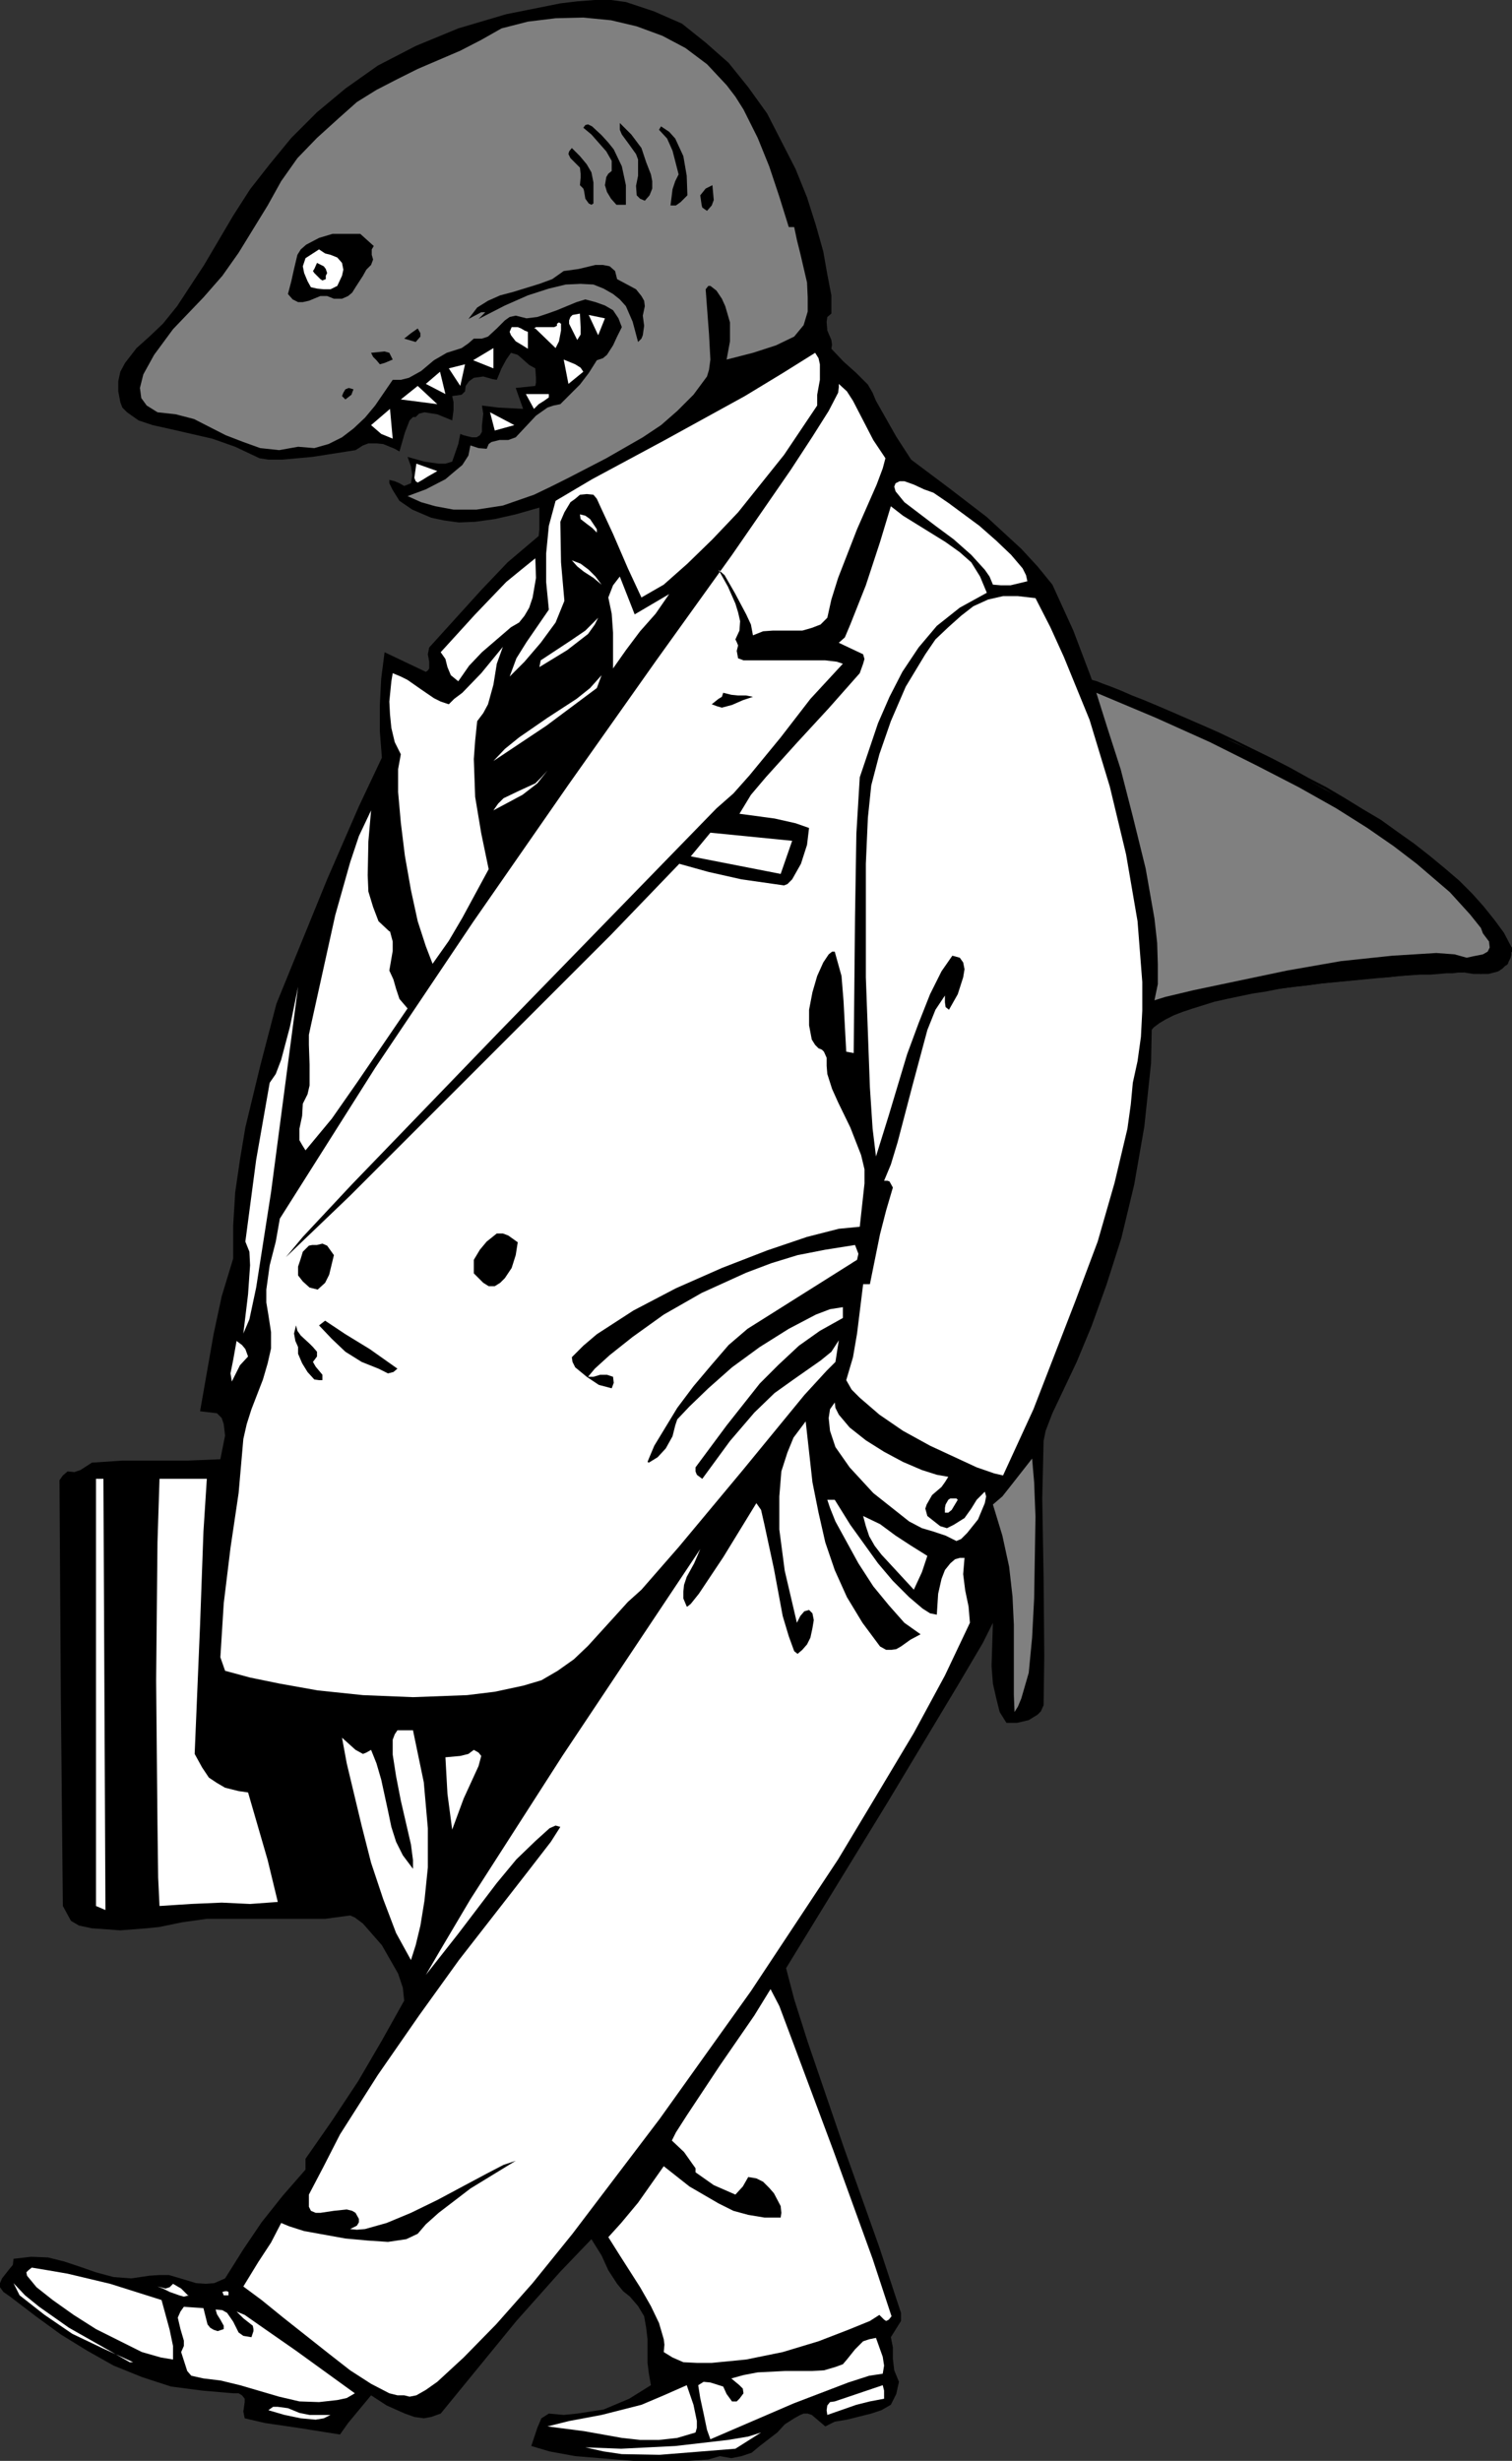 <?xml version="1.0" encoding="UTF-8" standalone="no"?>
<svg
   version="1.0"
   width="95.647mm"
   height="155.668mm"
   id="svg74"
   sodipodi:docname="Business Shark 2.wmf"
   xmlns:inkscape="http://www.inkscape.org/namespaces/inkscape"
   xmlns:sodipodi="http://sodipodi.sourceforge.net/DTD/sodipodi-0.dtd"
   xmlns="http://www.w3.org/2000/svg"
   xmlns:svg="http://www.w3.org/2000/svg">
  <rect width="100%" height="100%" fill="#333333" stroke="none"/>
  <sodipodi:namedview
     id="namedview74"
     pagecolor="#ffffff"
     bordercolor="#000000"
     borderopacity="0.25"
     inkscape:showpageshadow="2"
     inkscape:pageopacity="0.0"
     inkscape:pagecheckerboard="0"
     inkscape:deskcolor="#d1d1d1"
     inkscape:document-units="mm" />
  <defs
     id="defs1">
    <pattern
       id="WMFhbasepattern"
       patternUnits="userSpaceOnUse"
       width="6"
       height="6"
       x="0"
       y="0" />
  </defs>
  <path
     style="fill:#000000;fill-opacity:1;fill-rule:evenodd;stroke:none"
     d="m 260.178,162.561 13.251,5.171 13.898,6.14 16.807,7.918 17.291,9.534 8.403,5.333 8.08,5.333 7.272,5.817 6.626,6.14 5.171,6.302 4.202,6.302 v 1.293 l -0.323,1.131 -0.485,1.454 -1.454,0.97 -1.939,0.808 -2.909,0.646 -3.878,-0.646 -10.181,0.646 -23.917,2.262 -13.09,1.616 -12.282,2.424 -5.494,1.616 -4.525,1.616 -3.878,1.939 -2.101,2.262 -2.747,-13.25 -5.01,-28.763 z"
     id="path1" />
  <path
     style="fill:#000000;fill-opacity:1;fill-rule:evenodd;stroke:none"
     d="m 260.178,162.884 h -0.162 0.162 l 0.808,0.162 1.131,0.485 1.454,0.646 1.939,0.646 2.262,0.808 2.586,1.131 2.909,1.131 3.232,1.293 3.394,1.454 3.555,1.616 3.878,1.616 3.878,1.939 4.202,1.778 8.565,4.363 4.202,2.101 4.363,2.424 4.363,2.262 8.565,5.332 4.202,2.585 4.04,2.747 4.04,2.909 3.717,2.747 3.555,2.909 3.394,3.07 3.07,3.07 2.747,3.07 2.586,3.07 2.101,3.232 1.939,3.232 v 0 l 0.485,-0.323 v 0 l -1.778,-3.393 -2.262,-3.07 -2.586,-3.232 -2.747,-3.07 -3.07,-3.07 -3.394,-2.909 -3.717,-3.07 -3.717,-2.909 -3.878,-2.747 -4.04,-2.909 -4.363,-2.585 -4.202,-2.585 -4.363,-2.585 -4.363,-2.262 -4.363,-2.424 -4.363,-2.262 -8.565,-4.201 -4.04,-1.939 -4.04,-1.778 -3.717,-1.616 -3.717,-1.616 -3.394,-1.454 -3.07,-1.293 -2.909,-1.131 -2.586,-1.131 -2.424,-0.97 -1.778,-0.646 -1.616,-0.646 -1.131,-0.323 -0.808,-0.323 h -0.162 v 0 z"
     id="path2" />
  <path
     style="fill:#000000;fill-opacity:1;fill-rule:evenodd;stroke:none"
     d="m 361.179,226.874 -0.323,-0.323 v 0.808 l -0.162,0.323 v 0.162 0.323 l -0.162,0.646 v 0.162 l -0.162,0.323 -0.162,0.485 -0.162,0.162 -0.323,0.323 -0.162,0.323 -0.485,0.162 -0.162,0.323 -0.485,0.323 -0.485,0.162 -0.97,0.323 -1.293,0.323 h -0.646 -1.778 -0.97 l -2.101,-0.323 v 0.646 l 2.101,0.323 h 0.97 1.778 0.808 l 1.293,-0.323 0.646,-0.162 0.485,-0.162 0.485,-0.323 0.485,-0.323 0.323,-0.323 0.323,-0.323 0.323,-0.162 0.323,-0.323 0.162,-0.485 0.162,-0.323 0.162,-0.323 0.162,-0.323 0.162,-0.646 v -0.323 -0.323 l 0.162,-0.162 v -0.97 l -0.323,-0.323 z"
     id="path3" />
  <path
     style="fill:#000000;fill-opacity:1;fill-rule:evenodd;stroke:none"
     d="m 350.19,232.53 v -0.646 h -1.616 l -1.293,0.162 h -1.454 l -1.778,0.162 -2.101,0.162 h -2.262 l -2.586,0.162 -2.586,0.162 -2.909,0.323 -2.909,0.162 -3.07,0.323 -6.464,0.646 -3.232,0.323 -3.394,0.485 -3.394,0.323 -3.232,0.646 -3.232,0.485 -3.394,0.485 -3.07,0.646 -3.07,0.646 -2.909,0.646 -2.747,0.808 -2.586,0.808 -2.262,0.808 -2.262,0.97 -1.778,0.808 -1.778,1.131 -1.454,0.97 -0.808,1.293 h -0.162 l 0.646,0.323 h -0.162 l 0.97,-1.131 1.293,-0.97 1.616,-0.97 1.939,-0.97 2.101,-0.808 2.424,-0.808 2.586,-0.808 2.586,-0.808 2.909,-0.646 3.07,-0.646 3.07,-0.646 3.232,-0.485 3.232,-0.646 3.394,-0.485 3.232,-0.323 3.394,-0.485 3.232,-0.323 6.464,-0.646 3.07,-0.323 3.07,-0.162 2.747,-0.323 2.586,-0.162 2.586,-0.162 h 2.262 l 2.101,-0.162 1.778,-0.162 h 1.454 l 1.293,-0.162 h 1.616 v -0.646 z"
     id="path4" />
  <path
     style="fill:#000000;fill-opacity:1;fill-rule:evenodd;stroke:none"
     d="m 275.045,246.588 -14.544,-84.027 h -0.646 l 14.544,84.027 z"
     id="path5" />
  <path
     style="fill:#000000;fill-opacity:1;fill-rule:evenodd;stroke:none"
     d="m 198.769,74.978 -0.97,0.808 -0.162,1.131 0.162,2.101 0.97,2.262 0.162,1.131 -0.162,0.97 2.909,3.07 3.07,2.747 2.747,2.747 1.131,1.939 0.808,1.939 4.848,8.564 3.555,5.494 9.05,6.787 9.05,6.948 8.242,7.595 3.878,4.201 3.555,4.363 5.01,10.988 4.04,10.665 3.717,10.342 2.909,10.18 2.424,10.019 2.262,9.857 1.454,9.211 0.97,9.372 0.808,8.888 0.323,8.403 -0.323,16.482 -1.616,15.19 -2.424,13.897 -3.07,12.766 -3.555,11.15 -3.555,9.857 -3.555,8.564 -5.818,12.281 -1.616,4.201 -0.485,2.424 -0.323,13.735 0.323,18.906 0.162,18.745 -0.162,11.796 -0.646,1.454 -0.808,0.808 -2.101,1.293 -2.747,0.646 h -2.586 l -1.616,-2.585 -0.808,-3.232 -0.808,-3.555 -0.323,-4.201 0.323,-10.342 -2.424,4.848 -5.818,9.857 -16.968,28.278 -24.24,39.59 1.939,7.433 3.232,10.18 8.565,25.047 8.565,24.077 5.171,15.674 v 1.939 l -0.808,1.293 -1.616,2.585 0.485,2.424 v 2.747 l 0.323,2.747 1.131,2.747 -0.646,2.909 -1.293,2.585 -2.262,1.293 -2.424,0.808 -5.818,1.454 -2.909,0.485 -2.262,1.131 -3.232,-2.747 -0.97,-0.323 h -0.97 l -0.808,0.323 -1.454,0.808 -2.262,1.454 -1.778,1.939 -4.202,3.232 -1.939,1.616 -2.424,0.808 -2.424,0.485 -2.747,-0.485 -2.747,0.808 -4.686,0.323 h -13.251 l -13.898,-1.131 -6.141,-1.131 -4.363,-1.293 1.454,-4.363 0.97,-2.262 1.778,-1.131 3.555,0.323 3.232,-0.323 6.302,-0.97 6.141,-2.585 5.171,-3.232 -0.485,-2.747 -0.323,-2.585 v -5.656 l -0.323,-2.747 -0.485,-2.747 -1.454,-2.424 -1.939,-2.262 -1.616,-1.293 -1.454,-1.778 -2.101,-3.232 -1.616,-3.555 -2.424,-3.878 -7.434,7.756 -10.504,11.796 -18.099,22.138 -2.262,0.808 -1.778,0.323 -2.262,-0.323 -2.262,-0.808 -4.363,-1.939 -3.717,-2.424 -5.494,6.625 -1.939,2.747 -10.181,-1.616 -7.757,-1.131 -4.848,-1.131 -0.323,-1.616 0.323,-2.262 v -0.808 l -0.646,-0.808 -0.808,-0.485 h -1.293 l -7.434,-0.646 -7.434,-0.97 -6.949,-2.262 -6.787,-2.747 -6.302,-3.555 -6.302,-3.878 L 8.565,553.773 2.424,549.087 0.808,547.955 0,546.824 v -0.97 l 0.485,-1.131 1.778,-2.262 0.808,-0.97 0.162,-1.454 4.202,-0.485 4.04,0.162 3.878,0.97 3.878,1.293 3.717,1.293 4.202,1.131 4.202,0.323 4.363,-0.646 2.424,-0.162 h 2.262 l 4.363,1.293 2.101,0.646 2.262,0.162 2.101,-0.162 2.586,-1.131 4.363,-6.948 4.363,-6.464 5.01,-6.302 5.494,-6.302 v -2.585 l 6.302,-9.049 6.302,-9.534 5.656,-9.695 5.333,-9.534 -0.323,-3.07 -1.131,-3.393 -1.939,-3.393 -1.939,-3.393 -4.525,-5.171 -1.939,-1.454 -1.131,-0.485 -5.979,0.808 H 71.913 60.6 49.45 l -5.818,0.808 -5.494,1.131 -3.07,0.323 -6.302,0.485 -6.787,-0.485 -3.07,-0.646 -1.939,-1.131 -1.939,-3.555 -0.485,-49.932 -0.323,-51.871 0.808,-1.131 1.131,-0.97 1.616,0.162 1.454,-0.485 2.747,-1.778 7.272,-0.485 h 7.757 7.918 l 7.757,-0.323 1.131,-5.656 -0.323,-2.747 -0.485,-1.454 -1.131,-1.131 -4.04,-0.485 3.232,-18.421 1.939,-9.049 2.747,-9.049 v -7.918 l 0.485,-7.918 1.131,-7.756 1.293,-7.756 3.555,-14.705 3.878,-14.866 12.12,-29.733 7.595,-17.452 5.494,-11.635 -0.485,-6.302 v -6.302 l 0.323,-6.302 0.808,-6.302 9.858,4.686 0.485,-0.323 0.323,-0.485 v -1.616 l -0.323,-1.778 0.323,-1.616 12.443,-13.735 6.302,-6.625 7.434,-6.302 0.162,-1.616 v -1.616 -3.555 l -5.656,1.616 -5.01,1.131 -4.686,0.646 -3.878,0.162 -3.555,-0.485 -3.07,-0.646 -4.525,-1.939 -3.07,-2.101 -1.616,-2.585 -0.808,-1.616 v -0.808 l 1.293,0.323 1.131,0.485 1.131,0.646 1.616,-0.646 0.323,-1.939 -0.323,-2.101 -0.808,-2.262 4.04,1.131 3.394,0.485 h 1.616 l 1.616,-0.485 1.454,-4.201 0.485,-2.424 0.808,0.323 1.939,0.485 h 1.131 l 0.808,-0.485 0.485,-0.808 v -1.454 l 0.323,-2.909 -0.323,-1.939 3.878,0.485 5.979,0.323 -1.778,-5.009 4.686,-0.485 0.162,-0.808 v -1.131 l -0.162,-2.262 -1.454,-0.808 -1.454,-1.293 -1.293,-1.131 -1.616,-0.485 -1.131,1.616 -1.131,2.101 -1.131,2.747 -0.97,-0.162 -2.262,-0.646 -2.262,0.323 -1.131,0.808 -0.808,1.131 -0.162,1.293 -0.808,0.808 -2.262,0.323 0.323,1.454 v 1.939 l -0.323,2.424 -3.555,-1.454 -3.07,-0.485 -1.293,0.323 -0.808,0.808 H 98.738 l -0.808,0.808 -1.131,2.909 -1.293,4.525 -1.131,-0.646 -2.747,-1.131 -1.616,-0.162 h -1.939 l -1.293,0.485 -1.778,1.131 -10.342,1.616 -7.11,0.646 h -3.394 l -2.101,-0.323 -5.818,-2.747 -5.494,-1.939 -9.858,-2.262 -4.363,-0.97 -3.394,-1.131 -2.747,-1.939 -1.131,-1.131 -0.485,-1.293 -0.485,-2.585 v -2.424 l 0.485,-2.262 1.131,-2.101 2.747,-3.555 3.07,-2.747 3.232,-3.07 3.394,-4.201 6.464,-9.857 6.949,-11.796 4.04,-6.302 4.686,-5.979 5.171,-6.302 6.141,-6.14 6.787,-5.656 7.757,-5.494 9.05,-4.686 L 109.566,6.787 121.039,3.393 133.967,0.808 138.007,0.323 142.209,0 h 3.878 l 3.555,0.485 6.787,2.262 6.626,2.909 5.656,4.525 5.494,4.848 4.686,5.817 4.525,6.302 3.394,6.625 3.394,6.625 2.747,6.787 2.101,6.625 1.778,6.302 0.97,5.494 0.97,5.009 z"
     id="path6" />
  <path
     style="fill:#808080;fill-opacity:1;fill-rule:evenodd;stroke:none"
     d="m 169.035,15.351 4.686,5.009 2.101,2.747 1.939,3.07 3.394,6.787 2.747,6.787 2.424,7.272 2.262,7.272 h 1.293 l 0.646,3.07 0.808,3.232 1.616,6.948 0.162,3.555 v 3.393 l -0.97,3.232 -2.262,2.747 -4.363,2.101 -5.494,1.778 -6.302,1.616 0.808,-4.363 v -4.525 l -1.131,-3.878 -0.808,-1.778 -1.293,-1.939 -1.454,-1.131 h -0.485 l -0.646,0.808 0.808,10.827 0.323,5.979 -0.323,2.424 -0.485,1.616 -3.232,4.363 -3.878,3.878 -3.878,3.393 -4.363,2.909 -8.726,5.009 -9.05,4.686 -4.202,2.101 -4.04,1.939 -7.434,2.585 -6.302,0.97 h -5.494 l -4.363,-0.808 -3.394,-0.97 -3.232,-1.454 4.363,-1.616 4.686,-2.424 2.101,-1.778 1.939,-1.616 1.454,-2.262 0.485,-2.424 1.939,0.646 1.939,0.162 0.485,-1.131 0.646,-0.485 1.939,-0.485 h 2.101 l 1.778,-0.646 4.848,-5.171 2.747,-1.939 1.454,-0.485 1.616,-0.323 4.686,-4.686 2.101,-2.747 1.939,-3.07 1.454,-0.485 0.97,-0.808 1.454,-2.262 0.97,-2.101 1.131,-2.262 -0.808,-2.101 -1.293,-1.939 -1.939,-1.131 -2.262,-0.808 -2.424,-0.646 -2.101,0.646 -4.686,1.939 -2.262,0.808 -2.424,0.808 -2.586,0.323 -2.586,-0.646 -1.454,0.323 -1.131,0.808 -1.939,1.939 -2.101,1.939 -1.454,0.485 h -1.939 l -1.293,1.131 -1.616,1.131 -3.555,1.131 -3.07,1.778 -3.07,2.585 -2.909,1.616 -1.939,0.485 h -1.939 l -4.202,6.14 -2.424,2.909 -2.747,2.585 -2.747,2.101 -3.232,1.616 -3.394,0.97 -3.878,-0.323 -4.525,0.808 -4.525,-0.485 -4.04,-1.454 -4.202,-1.616 -7.595,-3.878 -4.363,-1.131 -4.363,-0.485 -2.586,-1.616 -1.293,-1.778 -0.323,-2.424 0.808,-3.232 2.586,-4.686 4.525,-6.14 7.272,-7.595 4.525,-5.171 3.878,-5.494 6.949,-11.311 3.232,-5.817 3.878,-5.494 4.686,-4.848 5.171,-4.686 4.363,-3.878 4.686,-2.909 5.01,-2.585 4.848,-2.424 10.181,-4.363 5.01,-2.585 4.848,-2.747 6.302,-1.616 6.626,-0.808 6.626,-0.162 6.626,0.646 6.141,1.454 6.141,2.262 5.494,2.909 z"
     id="path7" />
  <path
     style="fill:#000000;fill-opacity:1;fill-rule:evenodd;stroke:none"
     d="m 153.359,35.388 1.131,3.393 1.131,2.909 0.323,1.616 v 1.778 l -0.646,1.616 -1.131,1.293 -1.131,-0.485 -0.808,-0.808 -0.162,-2.262 0.485,-2.424 v -2.262 -1.616 l -0.485,-1.293 -1.616,-2.262 -1.778,-2.424 -0.485,-1.131 v -1.616 l 2.747,2.747 z"
     id="path8" />
  <path
     style="fill:#000000;fill-opacity:1;fill-rule:evenodd;stroke:none"
     d="m 149.643,48.962 h -1.131 -1.131 l -1.293,-1.454 -0.97,-1.616 -0.485,-1.616 0.323,-1.939 0.485,-0.808 0.808,-0.646 v -1.293 -1.131 l -1.293,-2.262 -3.555,-4.04 -1.939,-1.616 0.485,-0.646 0.646,-0.162 0.97,0.485 2.262,2.101 1.616,1.778 1.293,1.616 1.939,4.04 0.97,4.525 z"
     id="path9" />
  <path
     style="fill:#000000;fill-opacity:1;fill-rule:evenodd;stroke:none"
     d="m 164.348,46.7 -1.616,1.616 -1.131,0.808 h -1.293 l 0.485,-3.878 0.646,-1.939 0.808,-1.616 -1.454,-5.656 -1.293,-2.909 -1.939,-2.101 0.485,-0.808 1.939,1.293 1.454,1.616 0.97,2.101 0.97,2.101 0.808,4.686 z"
     id="path10" />
  <path
     style="fill:#000000;fill-opacity:1;fill-rule:evenodd;stroke:none"
     d="m 141.886,43.63 v 5.009 l -0.485,0.323 -0.646,-0.323 -0.808,-1.131 -0.323,-1.939 -0.162,-0.485 -0.808,-0.808 0.162,-1.778 v -0.97 l -0.162,-1.454 -1.131,-1.131 -1.131,-1.131 -0.485,-0.97 0.162,-0.646 0.646,-0.808 1.939,1.939 1.616,1.939 1.131,1.939 z"
     id="path11" />
  <path
     style="fill:#000000;fill-opacity:1;fill-rule:evenodd;stroke:none"
     d="m 170.328,44.276 0.323,3.555 -0.485,1.293 -1.131,1.293 -1.131,-0.808 -0.162,-0.646 -0.323,-2.262 1.293,-1.616 z"
     id="path12" />
  <path
     style="fill:#000000;fill-opacity:1;fill-rule:evenodd;stroke:none"
     d="m 89.365,58.819 -0.485,0.808 v 1.293 l 0.323,1.131 -0.485,1.293 -1.131,1.131 -0.808,1.454 -1.778,2.747 -0.808,1.293 -0.97,0.808 -1.454,0.646 H 79.831 L 78.215,70.777 h -1.616 l -2.747,1.131 -1.454,0.323 h -1.131 l -1.293,-0.646 -1.131,-1.293 0.808,-3.07 0.646,-2.909 0.808,-3.393 0.808,-1.293 1.293,-1.131 3.07,-1.616 3.232,-0.97 h 6.626 z"
     id="path13" />
  <path
     style="fill:#ffffff;fill-opacity:1;fill-rule:evenodd;stroke:none"
     d="m 81.77,62.859 0.323,1.616 -0.323,1.454 -1.131,2.424 -1.616,0.808 h -1.616 l -1.616,-0.162 -1.454,-0.323 -0.808,-1.454 -0.808,-1.939 -0.323,-1.616 0.646,-1.939 3.232,-2.101 1.454,0.97 1.293,0.323 1.616,0.646 z"
     id="path14" />
  <path
     style="fill:#000000;fill-opacity:1;fill-rule:evenodd;stroke:none"
     d="m 78.215,65.283 -0.323,0.646 v 0.808 l -0.808,0.323 -0.485,-0.323 -1.454,-1.454 -0.323,-0.485 0.323,-0.485 0.646,-1.454 1.616,0.808 0.485,0.646 z"
     id="path15" />
  <path
     style="fill:#000000;fill-opacity:1;fill-rule:evenodd;stroke:none"
     d="m 147.542,66.737 4.525,2.424 1.293,1.616 0.646,1.131 0.162,1.293 -0.485,2.262 0.323,2.424 -0.323,2.262 -0.323,0.808 -0.808,0.808 -1.293,-4.848 -1.616,-3.717 -1.454,-1.616 -1.616,-1.293 -2.262,-1.293 -2.424,-0.97 -3.07,-0.162 -3.555,0.162 -4.04,0.97 -5.01,1.616 -5.494,2.424 -6.302,3.232 1.616,-1.616 h -0.97 l -3.07,1.616 2.101,-2.747 2.586,-1.616 2.909,-1.293 3.07,-0.808 6.302,-1.939 3.07,-1.131 2.747,-1.939 3.555,-0.485 4.04,-0.97 h 1.778 l 1.616,0.323 1.293,1.131 z"
     id="path16" />
  <path
     style="fill:#ffffff;fill-opacity:1;fill-rule:evenodd;stroke:none"
     d="m 138.654,74.978 0.162,3.232 v 1.778 l -0.808,1.293 -1.939,-3.878 V 76.594 l 0.323,-0.808 0.485,-0.485 z"
     id="path17" />
  <path
     style="fill:#ffffff;fill-opacity:1;fill-rule:evenodd;stroke:none"
     d="m 143.017,80.149 -2.262,-4.848 3.878,0.808 z"
     id="path18" />
  <path
     style="fill:#ffffff;fill-opacity:1;fill-rule:evenodd;stroke:none"
     d="m 132.836,83.219 -4.848,-4.686 h -0.323 l 0.485,-0.323 h 2.101 2.262 l 0.646,-0.323 v -0.485 l 0.485,-0.323 0.485,0.323 v 1.616 l -0.485,2.585 z"
     id="path19" />
  <path
     style="fill:#ffffff;fill-opacity:1;fill-rule:evenodd;stroke:none"
     d="m 126.21,79.341 v 4.04 l -1.293,-0.808 -1.616,-0.97 -1.131,-1.454 -0.323,-0.808 0.485,-1.131 h 1.454 l 0.808,0.323 0.808,0.485 z"
     id="path20" />
  <path
     style="fill:#000000;fill-opacity:1;fill-rule:evenodd;stroke:none"
     d="m 99.87,78.533 0.646,1.131 v 0.808 l -1.131,1.293 -2.747,-0.808 1.616,-1.293 z"
     id="path21" />
  <path
     style="fill:#000000;fill-opacity:1;fill-rule:evenodd;stroke:none"
     d="m 93.89,85.966 -1.939,0.808 -1.131,0.323 -0.808,-0.97 -0.808,-0.808 -0.485,-0.97 3.232,-0.323 1.131,0.323 z"
     id="path22" />
  <path
     style="fill:#ffffff;fill-opacity:1;fill-rule:evenodd;stroke:none"
     d="m 117.969,88.067 -4.848,-1.939 4.848,-2.909 z"
     id="path23" />
  <path
     style="fill:#ffffff;fill-opacity:1;fill-rule:evenodd;stroke:none"
     d="m 195.376,96.955 -7.918,11.796 -10.989,13.735 -6.141,6.464 -5.979,5.817 -5.656,5.009 -5.333,3.07 -3.232,-6.948 -3.555,-8.241 -3.07,-6.625 -0.808,-1.778 -0.808,-0.97 -1.616,-0.162 -1.616,0.162 -1.131,0.97 -1.131,0.808 -1.454,2.424 -0.97,2.262 0.162,9.695 0.808,9.211 -2.101,5.171 -3.555,4.848 -3.878,4.525 -3.555,3.555 1.616,-4.363 2.424,-3.878 5.333,-7.756 -0.646,-6.625 v -6.787 l 0.646,-6.625 1.616,-5.979 8.726,-5.171 17.13,-9.211 19.392,-10.665 9.05,-5.494 7.757,-4.848 0.808,1.293 0.323,1.454 v 3.717 l -0.646,3.555 z"
     id="path24" />
  <path
     style="fill:#ffffff;fill-opacity:1;fill-rule:evenodd;stroke:none"
     d="m 111.182,87.098 -1.131,5.171 -2.747,-4.201 z"
     id="path25" />
  <path
     style="fill:#ffffff;fill-opacity:1;fill-rule:evenodd;stroke:none"
     d="m 139.462,88.875 -3.555,2.909 -1.131,-5.817 2.747,1.131 1.293,0.808 z"
     id="path26" />
  <path
     style="fill:#ffffff;fill-opacity:1;fill-rule:evenodd;stroke:none"
     d="m 127.665,97.763 -1.939,-3.555 h 5.494 v 0.808 l -1.131,0.808 -1.293,0.808 z"
     id="path27" />
  <path
     style="fill:#ffffff;fill-opacity:1;fill-rule:evenodd;stroke:none"
     d="m 106.495,94.208 -4.686,-2.424 3.394,-2.909 z"
     id="path28" />
  <path
     style="fill:#ffffff;fill-opacity:1;fill-rule:evenodd;stroke:none"
     d="m 211.697,109.559 -0.646,2.424 -1.454,3.878 -4.686,10.665 -4.525,11.635 -1.616,5.171 -0.97,4.363 -1.616,1.616 -2.101,0.808 -2.262,0.646 h -2.101 -5.01 l -2.262,0.162 -2.424,0.97 -0.485,-2.585 -1.131,-2.424 -2.747,-5.171 -2.424,-4.201 -1.454,-1.293 2.262,4.04 1.778,4.04 0.646,2.101 0.485,2.101 -0.162,2.262 -0.97,2.101 0.323,0.646 0.323,0.808 -0.323,1.293 0.323,1.778 0.485,0.162 0.808,0.323 h 11.635 7.918 l 2.747,0.323 1.454,0.485 -3.878,4.201 -3.878,4.201 -7.11,9.211 -7.434,9.049 -3.878,4.363 -4.04,3.555 -51.874,53.325 -35.391,36.681 -11.635,12.443 -4.04,4.848 15.352,-14.705 31.027,-31.026 31.351,-31.349 16.322,-16.967 6.949,1.939 7.918,1.778 10.181,1.454 0.808,-0.323 1.131,-1.131 2.101,-3.717 1.454,-4.525 0.485,-4.04 -3.232,-1.131 -5.01,-1.131 -8.403,-1.131 2.747,-4.525 3.555,-4.201 7.434,-8.241 7.595,-8.241 7.434,-8.403 0.808,-2.262 0.323,-1.131 -0.323,-1.131 -5.818,-2.747 1.454,-1.293 1.293,-3.07 3.717,-9.372 3.394,-10.342 2.586,-8.564 2.909,2.262 3.394,2.101 6.787,4.201 3.394,2.424 2.747,2.424 2.101,3.393 1.616,3.878 -6.464,3.555 -5.494,4.363 -4.363,5.171 -3.878,5.817 -3.07,5.979 -2.747,6.302 -4.363,12.927 -0.808,13.412 -0.323,19.876 -0.323,32.641 -1.778,-0.323 -0.323,-5.979 -0.323,-6.14 -0.485,-5.979 -1.616,-5.817 h -0.646 l -0.808,0.646 -1.293,1.939 -1.454,3.232 -1.131,3.878 -0.808,4.201 v 3.717 l 0.646,3.393 0.808,1.293 0.808,0.808 0.808,0.323 0.485,0.485 0.646,1.454 v 1.939 l 0.162,1.939 1.131,3.555 1.454,3.232 2.909,5.979 2.586,6.625 0.808,3.393 v 3.393 l -1.131,10.342 -5.01,0.485 -7.595,1.939 -9.534,3.232 -10.827,4.201 -10.989,4.848 -10.181,5.333 -8.726,5.656 -3.232,2.747 -2.747,2.747 0.162,1.131 0.646,1.293 2.747,2.262 2.909,1.939 3.07,0.808 0.485,-1.293 -0.162,-1.454 -1.454,-0.485 h -1.616 l -1.616,0.485 H 140.593 l 1.616,-1.939 3.555,-3.232 5.494,-4.363 7.434,-5.332 9.05,-5.171 10.666,-4.848 5.979,-2.262 6.302,-1.939 6.626,-1.293 7.11,-1.131 0.808,2.101 -0.323,1.454 -0.808,0.485 -0.485,0.323 -24.887,15.674 -4.525,3.878 -4.04,4.686 -4.363,5.171 -3.878,5.171 -5.494,9.049 -1.293,3.07 -0.323,0.808 0.323,0.162 2.101,-1.293 1.939,-2.101 1.616,-2.909 0.646,-2.585 0.485,-1.454 2.909,-3.07 4.525,-4.363 5.656,-5.009 6.626,-4.848 6.949,-4.363 6.464,-3.393 3.394,-1.293 3.07,-0.485 v -0.323 -0.646 3.555 l -5.494,3.07 -5.01,3.555 -4.848,4.525 -4.525,4.525 -7.918,10.019 -7.434,10.019 v 0.97 l 0.323,0.808 1.293,0.97 6.626,-9.049 5.818,-6.787 4.848,-4.686 4.525,-3.232 6.464,-4.525 2.586,-2.101 1.778,-2.747 -0.808,5.171 -2.101,2.101 -5.333,5.817 -14.706,17.937 -15.352,18.421 -8.888,10.18 -3.232,2.909 -3.07,3.393 -6.464,7.11 -3.394,3.232 -3.878,2.747 -3.878,2.262 -4.363,1.293 -6.787,1.454 -6.626,0.808 -12.928,0.485 -11.958,-0.485 -10.827,-1.131 -9.05,-1.616 -7.11,-1.454 -5.979,-1.616 -1.131,-3.232 0.808,-12.927 1.616,-13.25 1.939,-13.089 1.131,-12.927 0.808,-3.555 1.131,-3.555 2.747,-7.11 1.131,-3.878 0.808,-3.555 v -3.878 l -0.646,-4.201 -0.485,-2.909 v -3.07 l 0.808,-5.817 1.454,-5.656 0.97,-5.494 22.786,-36.035 23.432,-34.904 22.786,-32.803 21.008,-29.733 18.099,-25.208 14.059,-20.36 5.171,-7.918 3.878,-6.14 2.262,-4.363 0.162,-1.293 v -0.808 l 1.939,1.778 1.454,2.262 2.424,4.686 2.424,4.686 z"
     id="path29" />
  <path
     style="fill:#000000;fill-opacity:1;fill-rule:evenodd;stroke:none"
     d="m 84.517,93.076 -0.323,0.808 -0.162,0.485 -1.454,1.131 -0.808,-0.808 0.323,-0.808 0.485,-0.808 0.808,-0.323 z"
     id="path30" />
  <path
     style="fill:#ffffff;fill-opacity:1;fill-rule:evenodd;stroke:none"
     d="m 104.556,96.631 -8.726,-1.131 4.04,-3.232 z"
     id="path31" />
  <path
     style="fill:#ffffff;fill-opacity:1;fill-rule:evenodd;stroke:none"
     d="m 122.978,101.641 -4.686,1.293 -1.131,-4.363 z"
     id="path32" />
  <path
     style="fill:#ffffff;fill-opacity:1;fill-rule:evenodd;stroke:none"
     d="m 93.89,104.873 -2.747,-1.131 -2.424,-2.101 4.525,-3.878 z"
     id="path33" />
  <path
     style="fill:#ffffff;fill-opacity:1;fill-rule:evenodd;stroke:none"
     d="m 104.556,112.629 -2.262,1.293 -1.293,0.808 -1.131,0.646 -0.485,-0.323 -0.323,-0.808 0.485,-3.393 z"
     id="path34" />
  <path
     style="fill:#ffffff;fill-opacity:1;fill-rule:evenodd;stroke:none"
     d="m 245.634,138.968 -4.04,0.97 h -2.262 l -1.939,-0.162 -0.808,-1.939 -1.131,-1.616 -3.232,-3.555 -4.202,-3.717 -4.363,-3.232 -7.434,-5.656 -2.101,-2.585 -0.323,-1.131 0.323,-0.808 0.97,-0.485 h 1.131 l 2.262,0.808 2.424,1.131 2.262,0.808 3.555,2.424 7.434,5.494 4.04,3.555 3.555,3.393 2.747,3.232 0.808,1.616 z"
     id="path35" />
  <path
     style="fill:#ffffff;fill-opacity:1;fill-rule:evenodd;stroke:none"
     d="m 142.694,126.526 v 0.808 l -1.131,-1.131 -1.293,-0.97 -1.454,-1.131 -0.162,-1.131 1.293,0.323 1.131,0.808 z"
     id="path36" />
  <path
     style="fill:#ffffff;fill-opacity:1;fill-rule:evenodd;stroke:none"
     d="m 122.17,149.957 -6.949,5.979 -3.07,3.232 -2.586,3.717 -1.778,-1.454 -0.808,-1.939 -0.485,-1.939 -1.131,-1.616 8.242,-9.049 7.434,-7.756 3.555,-2.909 3.394,-2.747 0.162,4.686 -0.808,4.686 -0.808,2.424 -1.131,1.939 -1.293,1.616 z"
     id="path37" />
  <path
     style="fill:#ffffff;fill-opacity:1;fill-rule:evenodd;stroke:none"
     d="m 143.825,139.776 -1.939,-1.616 -2.262,-1.454 -1.616,-1.293 -1.293,-1.454 2.101,0.808 1.939,1.454 1.616,1.616 z"
     id="path38" />
  <path
     style="fill:#ffffff;fill-opacity:1;fill-rule:evenodd;stroke:none"
     d="m 151.743,146.886 8.242,-4.848 -3.232,4.686 -3.717,4.201 -3.394,4.525 -3.07,4.363 v -8.564 l -0.323,-4.525 -0.808,-3.878 1.131,-2.909 1.616,-2.101 z"
     id="path39" />
  <path
     style="fill:#ffffff;fill-opacity:1;fill-rule:evenodd;stroke:none"
     d="m 270.844,258.869 -0.485,5.171 -0.808,5.817 -3.07,12.927 -4.04,14.058 -5.333,14.22 -10.019,25.855 -7.272,15.836 -2.101,-0.485 -4.202,-1.454 -11.15,-5.171 -6.464,-3.555 -5.656,-3.878 -4.686,-4.04 -1.939,-1.939 -1.293,-2.262 1.616,-5.494 0.97,-5.656 1.454,-11.796 h 1.616 l 2.424,-11.958 1.454,-5.656 1.616,-5.494 -0.808,-1.454 -0.485,-0.162 h -0.808 l 1.616,-3.878 1.616,-5.333 3.555,-13.574 3.555,-13.25 1.939,-4.848 2.262,-3.393 v 1.616 l 0.162,1.131 0.808,0.646 2.101,-3.717 1.293,-4.04 0.323,-1.939 -0.323,-1.616 -0.808,-1.131 -1.778,-0.485 -2.586,3.717 -2.747,5.494 -2.747,6.948 -2.747,7.433 -4.363,14.543 -3.07,9.857 -0.808,-6.625 -0.646,-9.857 -0.97,-26.339 v -27.147 l 0.485,-10.988 0.808,-7.756 1.939,-7.433 2.747,-7.918 3.555,-8.241 4.686,-7.756 2.424,-3.555 3.07,-2.909 3.07,-2.747 2.909,-2.262 3.555,-1.616 3.555,-0.808 h 3.555 l 4.202,0.485 3.555,6.948 3.232,7.11 6.141,15.028 4.848,15.998 3.878,16.159 2.747,15.998 1.131,14.543 v 6.787 l -0.323,6.302 -0.808,5.817 z"
     id="path40" />
  <path
     style="fill:#ffffff;fill-opacity:1;fill-rule:evenodd;stroke:none"
     d="m 128.958,159.49 0.323,-1.616 7.11,-4.686 3.555,-2.424 3.07,-3.07 -0.808,1.616 -1.616,2.262 -5.01,3.878 z"
     id="path41" />
  <path
     style="fill:#ffffff;fill-opacity:1;fill-rule:evenodd;stroke:none"
     d="m 114.09,172.418 -0.485,4.686 -0.323,4.363 0.323,9.049 1.454,8.726 1.778,8.564 -6.302,11.635 -3.232,5.494 -3.878,5.494 -1.616,-4.201 -1.939,-5.979 -1.616,-7.433 -1.454,-8.241 -0.97,-7.918 -0.646,-7.272 v -5.494 l 0.646,-3.555 -1.454,-2.909 -0.808,-3.393 -0.323,-3.232 -0.162,-3.07 0.485,-4.848 0.323,-1.939 1.939,0.808 1.616,0.808 3.232,2.262 3.07,2.101 1.616,0.808 1.939,0.646 1.293,-1.293 1.939,-1.454 4.525,-4.686 5.171,-6.302 -1.454,4.04 -0.808,5.009 -1.293,4.686 -1.131,2.101 z"
     id="path42" />
  <path
     style="fill:#ffffff;fill-opacity:1;fill-rule:evenodd;stroke:none"
     d="m 142.694,164.5 -12.12,9.049 -12.605,8.403 2.747,-2.909 3.394,-2.747 6.787,-4.686 6.949,-4.525 3.232,-2.585 2.747,-3.07 z"
     id="path43" />
  <path
     style="fill:#000000;fill-opacity:1;fill-rule:evenodd;stroke:none"
     d="m 180.024,166.6 -2.424,0.808 -2.586,1.131 -2.424,0.646 -1.131,-0.323 -1.293,-0.485 1.616,-1.293 0.808,-0.485 0.323,-0.97 1.939,0.485 1.616,0.162 h 1.939 z"
     id="path44" />
  <path
     style="fill:#ffffff;fill-opacity:1;fill-rule:evenodd;stroke:none"
     d="m 117.969,193.748 1.131,-1.616 1.293,-1.293 3.717,-1.778 3.878,-1.778 1.454,-1.454 1.454,-1.616 -2.424,3.07 -3.555,2.747 z"
     id="path45" />
  <path
     style="fill:#ffffff;fill-opacity:1;fill-rule:evenodd;stroke:none"
     d="m 93.244,222.673 0.646,2.424 v 2.262 l -0.808,4.686 0.97,2.101 0.646,2.262 0.808,2.424 1.939,2.262 -12.12,17.775 -5.979,8.564 -6.302,7.595 -0.808,-1.293 -0.646,-1.131 v -2.747 l 0.646,-3.07 0.162,-2.909 1.131,-2.262 0.485,-2.101 v -5.009 l -0.162,-4.686 V 247.396 l 0.485,-2.262 5.818,-26.339 3.555,-12.604 2.101,-6.302 2.909,-6.14 -0.646,7.433 -0.162,8.08 0.162,3.878 1.131,3.717 1.293,3.393 2.586,2.424 z"
     id="path46" />
  <path
     style="fill:#ffffff;fill-opacity:1;fill-rule:evenodd;stroke:none"
     d="m 189.397,201.019 -2.747,7.918 -21.493,-4.201 4.686,-5.656 z"
     id="path47" />
  <path
     style="fill:#ffffff;fill-opacity:1;fill-rule:evenodd;stroke:none"
     d="m 58.176,318.819 1.131,-9.372 0.485,-6.948 -0.162,-3.232 -0.97,-2.424 2.586,-19.553 3.232,-18.421 1.454,-2.101 1.293,-3.393 2.101,-7.918 1.939,-9.534 -6.464,49.124 -3.555,22.784 -1.616,7.595 -0.97,2.262 z"
     id="path48" />
  <path
     style="fill:#000000;fill-opacity:1;fill-rule:evenodd;stroke:none"
     d="m 123.786,297.004 -0.485,3.07 -0.97,3.07 -1.616,2.424 -1.131,1.131 -1.293,0.808 h -1.454 l -1.293,-0.808 -2.262,-2.262 v -3.232 l 1.454,-2.424 1.616,-1.939 2.424,-1.939 h 1.454 l 1.293,0.485 z"
     id="path49" />
  <path
     style="fill:#000000;fill-opacity:1;fill-rule:evenodd;stroke:none"
     d="m 79.831,300.075 -1.131,4.686 -0.97,1.939 -1.778,1.616 -1.939,-0.485 -1.616,-1.454 -1.131,-1.454 v -2.101 l 0.646,-1.939 0.485,-1.616 1.454,-1.454 0.808,-0.162 h 1.131 l 1.293,-0.323 1.131,0.485 z"
     id="path50" />
  <path
     style="fill:#000000;fill-opacity:1;fill-rule:evenodd;stroke:none"
     d="m 95.021,327.222 -0.97,0.808 -1.293,0.323 -2.262,-1.131 -4.04,-1.616 -3.878,-2.424 -3.232,-3.07 -3.07,-3.232 1.454,-1.131 4.848,3.232 5.818,3.555 z"
     id="path51" />
  <path
     style="fill:#000000;fill-opacity:1;fill-rule:evenodd;stroke:none"
     d="m 74.821,325.606 0.646,1.131 0.808,0.97 0.808,0.97 v 1.293 h -0.808 l -1.131,-0.162 -1.616,-1.778 -1.293,-2.101 -0.97,-2.262 v -1.616 l -0.646,-1.454 -0.323,-1.778 0.485,-1.939 0.323,1.293 0.808,1.131 2.101,1.939 0.808,0.808 0.97,1.131 v 1.131 z"
     id="path52" />
  <path
     style="fill:#ffffff;fill-opacity:1;fill-rule:evenodd;stroke:none"
     d="m 59.308,324.313 -1.939,2.101 -1.131,2.262 -0.808,1.616 -0.323,-1.939 0.646,-3.232 0.808,-4.525 1.293,0.97 0.808,0.97 z"
     id="path53" />
  <path
     style="fill:#ffffff;fill-opacity:1;fill-rule:evenodd;stroke:none"
     d="m 226.726,353.077 -0.808,1.293 -0.808,1.131 -2.262,1.939 -1.293,2.262 -0.323,0.97 0.485,1.778 3.07,2.424 1.616,0.485 1.616,-0.808 2.586,-1.616 1.616,-2.262 1.293,-2.101 1.939,-1.939 0.323,1.131 -0.323,1.616 -1.616,3.878 -2.586,3.232 -1.454,1.454 -1.131,0.485 -2.586,-1.293 -2.909,-0.97 -2.747,-0.808 -3.07,-1.616 -8.565,-6.787 -5.656,-6.14 -3.394,-4.848 -1.293,-3.878 -0.323,-3.07 0.323,-2.101 1.131,-1.616 0.162,1.293 0.808,1.616 2.586,3.07 3.878,3.07 4.363,2.747 4.525,2.424 4.525,1.939 3.555,1.131 z"
     id="path54" />
  <path
     style="fill:#ffffff;fill-opacity:1;fill-rule:evenodd;stroke:none"
     d="m 210.405,393.636 1.454,0.808 h 1.293 l 1.131,-0.162 1.131,-0.646 2.262,-1.616 2.424,-1.293 -3.878,-2.747 -3.717,-4.201 -3.717,-4.525 -3.555,-5.494 -5.494,-10.019 -1.293,-3.232 -0.646,-1.939 h 1.778 l 3.717,5.979 6.626,9.211 3.555,4.201 3.878,3.878 3.232,2.747 1.778,1.131 1.616,0.323 0.323,-5.009 0.808,-3.555 0.808,-2.101 1.293,-1.616 1.131,-0.97 1.131,-0.323 h 1.131 l -0.323,3.878 0.485,3.878 0.808,3.878 0.323,3.878 -5.979,12.604 -7.434,13.735 -8.888,14.866 -9.211,15.351 -20.847,31.51 -21.816,30.541 -20.847,27.47 -9.534,11.796 -8.726,9.857 -7.757,7.918 -6.302,5.817 -2.747,1.939 -2.262,1.293 -1.616,0.323 -1.293,-0.323 h -1.616 l -1.939,-0.485 -4.363,-2.262 -5.01,-3.232 -5.171,-4.04 -10.827,-8.564 -5.171,-4.201 -4.363,-3.232 3.555,-5.817 3.07,-4.686 2.424,-4.686 1.939,0.808 3.555,1.131 9.858,1.778 5.333,0.485 4.848,0.323 4.363,-0.646 2.747,-1.293 1.939,-2.262 3.07,-2.747 7.595,-5.817 10.827,-6.625 -2.909,0.97 -4.04,2.101 -11.797,6.302 -6.302,3.07 -5.818,2.424 -5.171,1.454 -1.939,0.162 -1.616,-0.162 1.616,-0.808 0.485,-0.808 v -0.808 l -0.808,-1.454 -0.808,-0.485 -1.293,-0.323 -3.07,0.323 -3.232,0.485 h -1.131 l -1.131,-0.485 -0.485,-0.97 v -0.97 -1.939 l 3.555,-6.787 3.878,-7.595 9.05,-14.22 9.858,-14.22 9.534,-13.25 16.483,-21.168 5.494,-7.11 2.262,-3.555 -1.131,-0.323 -1.454,0.646 -3.394,3.07 -4.525,4.363 -4.686,5.656 -9.211,12.119 -7.757,9.857 3.394,-5.817 7.272,-12.281 21.978,-34.257 32.967,-49.447 -1.454,3.393 -1.778,3.232 -0.646,1.939 -0.162,1.616 v 1.616 l 0.808,1.939 h 0.162 l 0.808,-0.646 1.939,-2.424 5.818,-8.726 7.918,-12.927 1.131,1.616 0.808,3.555 2.262,10.503 2.101,11.311 1.454,4.848 1.293,3.555 0.808,0.646 1.131,-0.97 1.131,-1.293 0.808,-1.616 0.485,-2.262 0.323,-1.939 -0.323,-1.616 -0.808,-0.808 -1.131,0.323 -0.97,1.131 -0.808,1.616 -2.909,-12.443 -1.293,-9.857 v -7.918 l 0.485,-5.979 1.454,-4.525 1.454,-3.555 2.909,-3.878 1.616,14.543 1.454,7.272 1.616,7.11 2.262,6.625 2.909,6.464 3.717,6.14 z"
     id="path55" />
  <path
     style="fill:#808080;fill-opacity:1;fill-rule:evenodd;stroke:none"
     d="m 242.563,409.31 -0.162,-4.04 v -4.686 -12.119 l -0.323,-6.787 -0.808,-7.11 -1.616,-7.433 -2.262,-7.433 2.262,-1.939 2.424,-3.07 4.686,-5.979 0.485,5.656 0.323,8.241 -0.323,19.553 -0.485,9.372 -0.808,8.403 -1.778,6.14 -0.808,1.939 z"
     id="path56" />
  <path
     style="fill:#ffffff;fill-opacity:1;fill-rule:evenodd;stroke:none"
     d="m 49.45,353.561 -0.808,12.604 -0.808,22.3 -1.293,30.864 1.778,3.232 1.616,2.424 1.939,1.293 1.939,1.131 3.232,0.808 2.262,0.323 4.686,16.159 2.424,10.019 -6.626,0.485 -6.787,-0.323 -7.434,0.323 -7.434,0.485 -0.323,-6.787 -0.162,-12.604 -0.323,-34.581 0.323,-32.965 0.485,-15.19 z"
     id="path57" />
  <path
     style="fill:#ffffff;fill-opacity:1;fill-rule:evenodd;stroke:none"
     d="m 24.725,353.561 0.485,103.095 -2.262,-0.97 V 353.561 Z"
     id="path58" />
  <path
     style="fill:#ffffff;fill-opacity:1;fill-rule:evenodd;stroke:none"
     d="m 228.989,358.571 -0.97,1.616 -0.485,0.808 -0.808,0.646 h -0.808 v -1.131 l 0.162,-0.808 0.646,-1.131 0.485,-0.323 h 1.131 0.323 z"
     id="path59" />
  <path
     style="fill:#ffffff;fill-opacity:1;fill-rule:evenodd;stroke:none"
     d="m 221.717,371.983 -1.293,3.878 -1.939,4.201 -7.757,-8.403 -1.616,-2.101 -1.293,-2.262 -0.808,-2.424 -0.646,-2.424 4.04,1.939 3.717,2.747 3.717,2.424 z"
     id="path60" />
  <path
     style="fill:#ffffff;fill-opacity:1;fill-rule:evenodd;stroke:none"
     d="m 98.253,468.614 -3.555,-6.464 -3.07,-8.08 -2.909,-8.726 -2.262,-8.888 -3.555,-14.866 -1.131,-6.14 3.232,2.909 1.778,0.97 0.808,-0.323 1.131,-0.646 1.293,3.232 1.131,3.878 1.616,7.433 0.808,3.878 1.131,3.555 1.616,3.232 2.424,3.232 v -2.101 l -0.485,-3.717 -2.424,-10.503 -1.131,-5.817 -0.808,-5.171 v -3.555 l 0.485,-1.293 0.646,-0.97 H 98.738 l 2.586,12.443 0.97,10.988 v 9.372 l -0.808,7.918 -0.97,5.979 -1.131,4.686 z"
     id="path61" />
  <path
     style="fill:#ffffff;fill-opacity:1;fill-rule:evenodd;stroke:none"
     d="m 114.414,422.238 -3.555,7.756 -2.747,7.433 -1.131,-8.564 -0.485,-8.726 3.555,-0.323 1.939,-0.485 1.293,-0.97 1.131,0.646 0.646,0.808 z"
     id="path62" />
  <path
     style="fill:#ffffff;fill-opacity:1;fill-rule:evenodd;stroke:none"
     d="m 213.152,553.773 -0.646,0.808 -0.646,0.323 -0.485,-0.323 -1.131,-1.131 -2.262,1.454 -5.171,2.101 -7.11,2.747 -8.565,2.585 -8.726,1.778 -8.242,0.808 h -3.555 l -3.232,-0.162 -2.586,-1.131 -2.101,-1.293 0.162,-1.778 -0.162,-1.293 -1.131,-3.878 -1.939,-4.04 -2.586,-4.525 -4.848,-7.595 -2.747,-4.363 3.07,-3.393 4.04,-4.848 6.141,-8.726 6.141,4.848 6.949,4.04 3.555,1.778 3.555,0.97 3.878,0.646 h 3.878 l 0.162,-1.131 -0.162,-1.616 -1.616,-3.07 -1.131,-1.293 -1.454,-1.454 -1.616,-0.808 -1.939,-0.323 -1.293,2.262 -1.778,1.939 -5.171,-2.262 -4.363,-3.07 v -0.97 l -0.808,-1.131 -1.939,-2.747 -2.909,-2.747 0.97,-1.939 2.586,-4.04 7.918,-11.958 8.242,-11.958 3.878,-6.302 2.101,4.04 3.394,9.049 9.534,25.531 9.373,25.855 z"
     id="path63" />
  <path
     style="fill:#ffffff;fill-opacity:1;fill-rule:evenodd;stroke:none"
     d="m 38.623,549.895 1.939,7.11 0.808,3.878 v 3.232 l -2.909,-0.485 -4.525,-1.293 -5.171,-2.585 -5.818,-2.909 -5.333,-3.393 -5.01,-3.555 -3.878,-3.07 -2.262,-2.747 -0.162,-0.808 0.485,-0.485 0.808,-0.646 3.878,0.646 4.686,0.808 10.181,2.424 z"
     id="path64" />
  <path
     style="fill:#ffffff;fill-opacity:1;fill-rule:evenodd;stroke:none"
     d="m 31.027,564.761 h 0.808 l -7.434,-3.393 -7.11,-3.393 -6.626,-4.525 -5.979,-4.686 -1.454,-2.909 2.747,2.909 3.394,2.747 7.11,5.009 z"
     id="path65" />
  <path
     style="fill:#ffffff;fill-opacity:1;fill-rule:evenodd;stroke:none"
     d="m 45.248,548.763 -1.293,0.323 -1.131,-0.323 -2.262,-0.808 -1.616,-0.808 -1.293,-0.485 1.939,0.485 0.97,-0.323 0.808,-0.808 1.939,1.131 1.616,1.616 z"
     id="path66" />
  <path
     style="fill:#ffffff;fill-opacity:1;fill-rule:evenodd;stroke:none"
     d="m 54.621,548.763 h -1.131 l -0.323,-0.808 0.646,-0.162 h 0.485 l 0.323,0.162 z"
     id="path67" />
  <path
     style="fill:#ffffff;fill-opacity:1;fill-rule:evenodd;stroke:none"
     d="m 48.642,551.834 0.97,3.878 0.646,0.808 0.808,0.485 0.97,0.323 1.454,-0.485 v -0.808 l -0.808,-1.454 -0.808,-1.293 -0.323,-1.131 1.616,0.162 1.131,0.646 1.454,2.101 1.293,2.585 1.131,0.808 1.939,0.323 0.485,-1.454 v -0.485 l -0.162,-0.808 -2.262,-1.778 -1.616,-1.616 1.939,0.808 3.232,2.262 9.05,6.302 14.059,10.18 -1.939,1.131 -2.262,0.485 -4.363,0.485 -4.686,-0.162 -4.848,-1.131 -9.373,-2.747 -4.686,-1.131 -4.04,-0.485 -2.909,-0.646 -0.97,-1.131 -1.454,-4.525 0.646,-1.454 v -1.293 l -0.808,-2.747 -0.646,-2.747 0.646,-1.454 0.808,-1.131 z"
     id="path68" />
  <path
     style="fill:#ffffff;fill-opacity:1;fill-rule:evenodd;stroke:none"
     d="m 209.435,558.944 1.616,4.525 0.323,2.101 -0.323,1.939 -3.232,0.485 -5.01,1.616 -13.09,5.009 -19.877,8.564 -0.808,-2.262 -0.808,-3.878 -0.808,-3.717 -0.485,-3.07 1.293,-0.808 1.616,0.162 3.07,0.97 0.808,1.778 1.293,1.778 h 1.131 l 0.646,-0.646 0.97,-1.293 -0.162,-1.131 -0.808,-0.808 -1.939,-1.616 2.909,-0.808 3.394,-0.646 6.464,-0.323 h 6.464 l 2.909,-0.162 2.747,-0.808 1.778,-0.646 0.97,-1.131 1.939,-2.424 1.939,-1.939 1.454,-0.485 z"
     id="path69" />
  <path
     style="fill:#ffffff;fill-opacity:1;fill-rule:evenodd;stroke:none"
     d="m 166.288,581.566 -4.363,1.293 -4.363,0.485 h -4.525 l -4.363,-0.485 -9.05,-1.616 -8.726,-1.131 5.171,-1.293 7.757,-1.454 9.534,-2.424 5.333,-2.262 5.494,-2.424 1.616,4.686 0.808,3.878 v 1.616 z"
     id="path70" />
  <path
     style="fill:#ffffff;fill-opacity:1;fill-rule:evenodd;stroke:none"
     d="m 211.374,573.487 -3.394,0.646 -3.232,0.808 -6.949,2.424 -0.162,-1.131 0.162,-1.131 0.646,-0.808 1.131,-0.162 11.474,-3.878 0.323,1.293 z"
     id="path71" />
  <path
     style="fill:#ffffff;fill-opacity:1;fill-rule:evenodd;stroke:none"
     d="m 79.023,577.365 -1.616,0.808 -1.939,0.323 -3.555,-0.323 -3.878,-0.808 -3.878,-1.131 1.131,-0.808 h 1.131 l 2.424,0.323 2.747,1.131 2.424,0.485 z"
     id="path72" />
  <path
     style="fill:#ffffff;fill-opacity:1;fill-rule:evenodd;stroke:none"
     d="m 175.822,585.445 -18.099,1.454 -9.05,-0.162 -4.363,-0.646 -4.363,-0.97 8.565,0.323 12.928,-0.646 12.605,-1.454 4.848,-0.808 3.07,-0.97 z"
     id="path73" />
  <path
     style="fill:#808080;fill-opacity:1;fill-rule:evenodd;stroke:none"
     d="m 262.117,165.631 2.747,8.726 3.07,9.534 2.909,11.311 3.07,12.443 2.101,11.958 0.646,5.817 0.162,5.171 v 4.686 l -0.808,3.878 2.586,-0.808 6.787,-1.616 22.301,-4.686 12.928,-2.262 12.282,-1.293 10.504,-0.646 4.363,0.323 2.909,0.808 1.454,-0.323 2.424,-0.485 1.131,-0.646 0.485,-0.97 -0.162,-1.454 -1.454,-1.939 -0.485,-1.293 -2.586,-3.232 -4.848,-5.332 -7.918,-6.787 -5.494,-4.201 -6.302,-4.363 -7.434,-4.686 -8.888,-5.009 -10.019,-5.171 -11.312,-5.656 -12.928,-5.817 z"
     id="path74" />
</svg>
